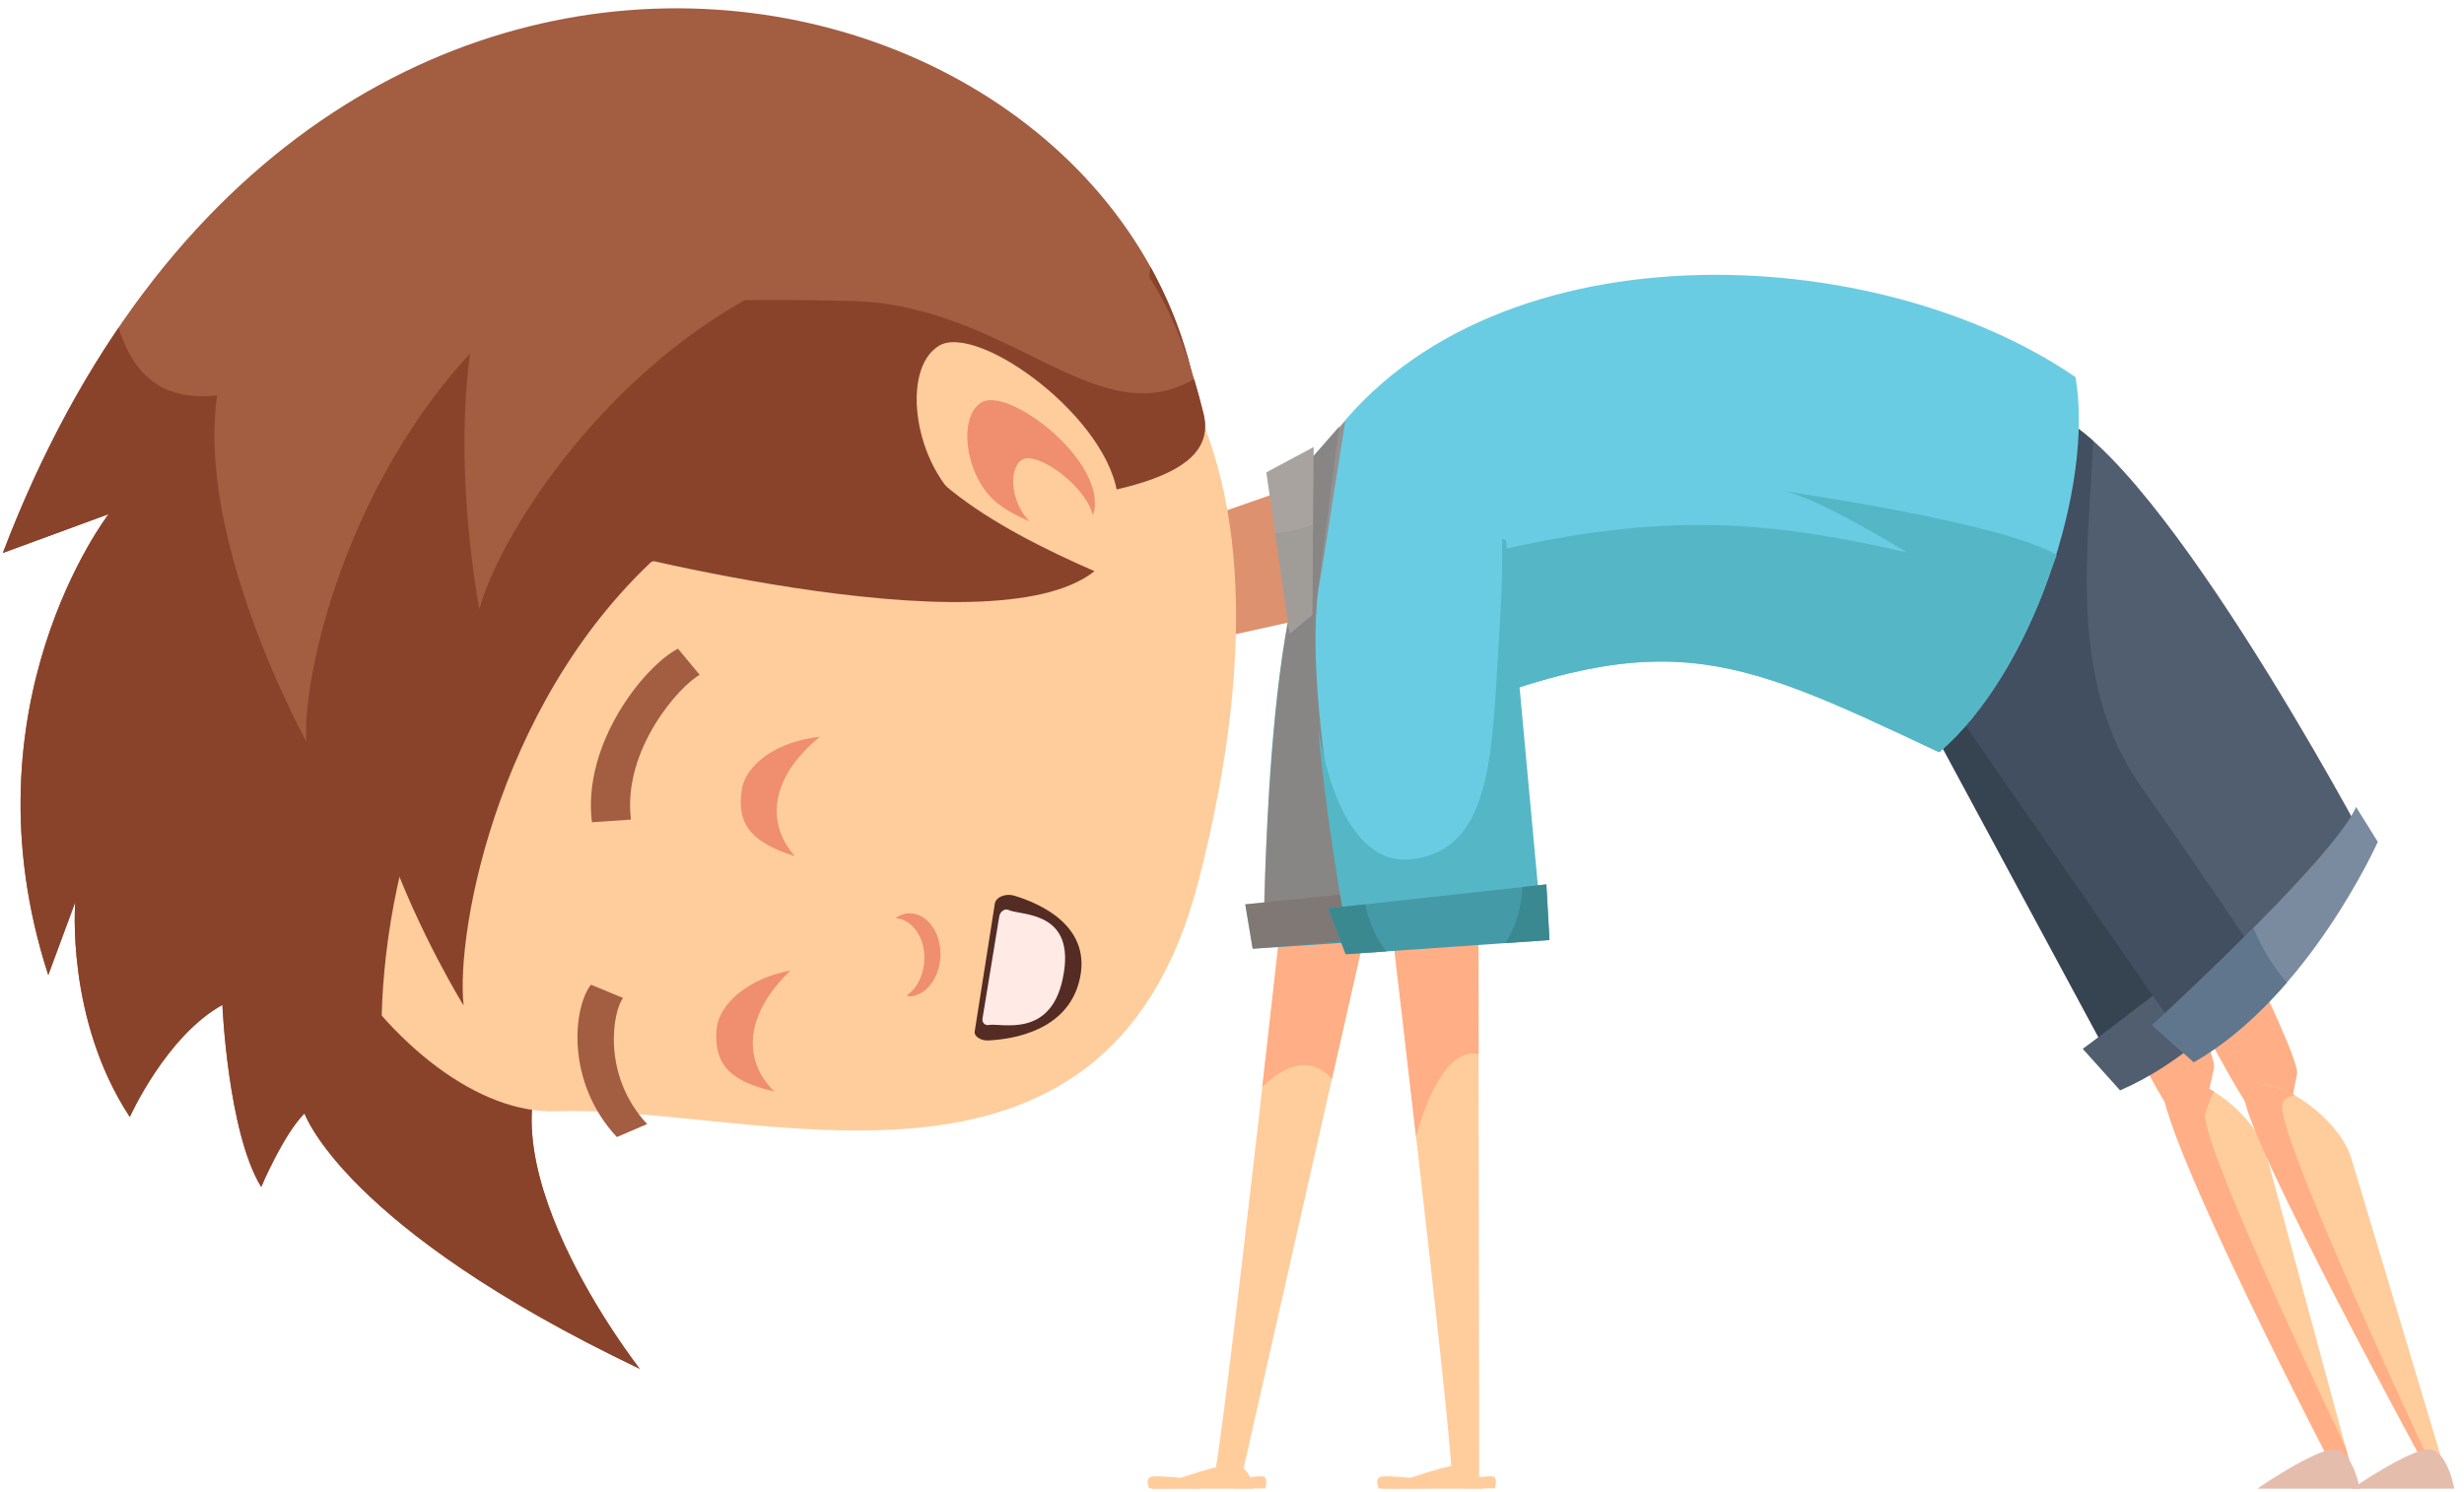 <?xml version="1.0" encoding="UTF-8"?> <svg xmlns="http://www.w3.org/2000/svg" width="213" height="129" viewBox="0 0 213 129" fill="none"><path d="M107.243 128.095L118.6 77.994L111.822 69.928C111.822 69.928 105.583 126.505 104.87 128.094L107.243 128.095Z" fill="#FFCD9C"></path><path d="M113.406 92.163C114.052 92.312 114.626 92.706 115.138 93.267L118.6 77.994L111.822 69.928C111.822 69.928 110.568 81.296 109.121 93.986C110.581 92.533 112.054 91.847 113.406 92.163Z" fill="#FFAE85"></path><path d="M109.269 81.838C109.269 81.838 109.147 49.418 114.99 44.116C120.828 38.815 127.375 47.763 127.375 47.763L123.686 79.775L109.269 81.838Z" fill="#55B6C6"></path><path d="M99.022 46.582L117.388 40.165L114.574 53.109L104.707 55.288L99.022 46.582Z" fill="#FFCD9C"></path><path d="M188.697 97.177C186.78 97.225 171.549 62.997 171.549 62.997L177.173 60.825C177.173 60.825 191.882 90.199 191.379 92.367C190.869 94.535 190.619 97.132 188.697 97.177Z" fill="#FFAE85"></path><path d="M195.892 99.752L203.572 128.095H202.289C202.289 128.095 186.524 96.577 187.237 94.064C187.948 91.551 194.72 95.524 195.892 99.752Z" fill="#FFCD9C"></path><path d="M190.649 96.224C190.807 95.692 191.067 95.037 191.386 94.376C189.459 93.171 187.098 92.055 186.865 93.344C186.151 97.303 202.288 128.094 202.288 128.094H203.571L202.779 125.171C198.444 116.043 190.099 98.082 190.649 96.224Z" fill="#FFAE85"></path><path d="M166.791 62.59L183.468 93.53C183.468 93.53 198.101 84.655 200.795 75.977C200.795 75.977 181.605 39.769 172.514 38.259C163.424 36.75 166.791 62.59 166.791 62.59Z" fill="#364351"></path><path d="M183.269 94.27L180.041 90.677C180.041 90.677 197.063 78.207 199.482 73.934L201.039 77.148C201.039 77.148 193.713 89.778 183.269 94.27Z" fill="#515E70"></path><path d="M196.003 97.612C194.086 97.659 177.999 63.91 177.999 63.91L183.568 61.769C183.568 61.769 199.012 90.73 198.563 92.868C198.109 95.007 197.924 97.566 196.003 97.612Z" fill="#FFAE85"></path><path d="M169.146 61.645L190.397 90.135C190.397 90.135 201.973 81.824 204.666 73.149C204.666 73.149 185.476 36.94 176.385 35.431C167.296 33.922 169.146 61.645 169.146 61.645Z" fill="#515E70"></path><path d="M185.033 67.928C178.588 58.745 180.628 46.747 180.944 38.121C179.271 36.633 177.717 35.651 176.386 35.432C167.296 33.922 169.146 61.646 169.146 61.646L189.685 91.255C189.685 91.255 193.062 88.66 196.664 84.945C194.158 81.186 189.867 74.816 185.033 67.928Z" fill="#424F60"></path><path d="M203.262 100.149L211.652 128.093H210.368C210.368 128.093 193.814 97.016 194.464 94.539C195.113 92.063 201.984 95.981 203.262 100.149Z" fill="#FFCD9C"></path><path d="M197.306 95.438C197.462 94.94 197.872 94.734 198.422 94.737C196.54 93.645 194.331 93.373 194.018 94.568C193.369 97.045 210.368 128.093 210.368 128.093H210.826C207.74 121.498 196.646 97.541 197.306 95.438Z" fill="#FFAE85"></path><path d="M121.507 63.154C113.923 66.371 108.197 48.629 113.764 39.766C126.556 19.397 161.235 20.153 179.415 32.601C181.045 41.932 175.703 58.16 167.63 65.037C149.2 56.35 143.727 53.723 121.507 63.154Z" fill="#6ACCE2"></path><path d="M111.891 52.674C112.219 60.009 116.939 65.093 121.507 63.155C143.727 53.723 149.2 56.35 167.631 65.039C171.428 61.805 174.606 56.497 176.754 50.815C151.879 44.091 142.944 42.443 111.891 52.674Z" fill="#55B6C6"></path><path d="M195.128 128.704H203.984C203.984 128.704 203.384 125.31 201.732 125.31C200.082 125.311 195.128 128.704 195.128 128.704Z" fill="#E5BDAC"></path><path d="M119.341 128.704H128.198C128.198 128.704 127.998 126.63 126.346 126.63C124.695 126.63 119.341 128.704 119.341 128.704Z" fill="#FFCD9C"></path><path d="M203.308 128.704H212.165C212.165 128.704 211.565 125.31 209.912 125.31C208.262 125.311 203.308 128.704 203.308 128.704Z" fill="#E5BDAC"></path><path d="M113.627 53.359L115.773 36.881L112.554 40.558L112.688 54.138L113.627 53.359Z" fill="#55B6C6"></path><path d="M111.481 54.773L109.47 40.84L113.56 38.648L113.426 53.146L111.481 54.773Z" fill="#97F0FF"></path><path d="M112.875 45.568C111.98 45.879 111.083 46.032 110.222 46.047L111.481 54.772L113.425 53.145L113.497 45.321C113.295 45.41 113.089 45.494 112.875 45.568Z" fill="#84E5EF"></path><path d="M189.637 91.834L186.06 88.626C186.06 88.626 201.705 74.294 203.672 69.769L205.549 72.785C205.549 72.785 199.56 86.176 189.637 91.834Z" fill="#7A8BA0"></path><path d="M194.79 80.231C190.397 84.654 186.06 88.626 186.06 88.626L189.637 91.833C192.723 90.073 195.427 87.565 197.691 84.945C196.569 83.688 195.58 82.082 194.79 80.231Z" fill="#60768C"></path><path d="M171.623 52.087C171.623 52.087 158.616 43.318 154.19 42.469C154.19 42.469 173.098 45.156 177.791 47.985L176.052 52.569L171.623 52.087Z" fill="#55B6C6"></path><path d="M108.287 82.026L107.646 78.189L126.971 76.18L126.17 80.84L108.287 82.026Z" fill="#459AA8"></path><path opacity="0.5" d="M114.136 50.052L116.294 36.387C116.116 36.596 115.928 36.794 115.755 37.01L115.772 36.881L113.552 39.417L113.559 38.649L109.469 40.841L109.756 42.833L100.247 46.154C100.188 46.823 100.13 47.504 100.07 48.19L104.707 55.289L111.317 53.831C110.012 60.869 109.445 72.144 109.272 78.02L107.646 78.189L108.286 82.027L118.722 81.154L114.136 50.052Z" fill="#BC5642"></path><path d="M127.867 128.094L127.803 78.656L119.185 70.696C119.185 70.696 125.846 126.527 125.495 128.094H127.867Z" fill="#FFCD9C"></path><path d="M127.328 91.078C127.494 91.078 127.657 91.105 127.819 91.144L127.803 78.656L119.185 70.696C119.185 70.696 120.806 84.277 122.406 98.231C123.667 93.81 125.407 91.078 127.328 91.078Z" fill="#FFAE85"></path><path d="M117.226 81.555C117.226 81.555 110.753 52.297 115.387 47.067C120.018 41.836 130.188 46.711 130.188 46.711L132.468 79.386L117.226 81.555Z" fill="#6ACCE2"></path><path d="M130.188 46.711C130.188 46.711 130.056 46.65 129.852 46.56C129.897 48.656 129.837 51.124 129.647 54.066C128.964 64.627 129.249 73.444 122.007 74.294C117.732 74.796 115.093 69.787 113.953 62.983C114.749 72.296 116.691 82.032 116.691 82.032L133.294 80.415L130.188 46.711Z" fill="#55B6C6"></path><path d="M116.332 82.497L114.812 78.537L133.675 76.463L133.943 81.272L116.332 82.497Z" fill="#459AA8"></path><path d="M130.129 81.537L133.943 81.272L133.675 76.462L131.602 76.689C131.53 78.519 130.994 80.192 130.129 81.537Z" fill="#3A8991"></path><path d="M118.033 78.184L114.812 78.537L116.332 82.497L119.85 82.252C118.963 81.15 118.325 79.75 118.033 78.184Z" fill="#3A8991"></path><path d="M104.039 39.779C102.681 -3.825 27.292 -23.177 0.246 47.806L9.39 44.449C9.39 44.449 -3.391 60.992 4.172 84.302L6.508 77.986C6.508 77.986 5.65 88.103 11.221 96.567C11.221 96.567 14.358 89.576 19.225 86.879C19.225 86.879 19.697 97.924 22.58 102.621C22.58 102.621 24.456 98.142 26.322 96.257C26.322 96.257 29.712 106.139 55.308 118.345C55.308 118.345 40.211 99.133 48.379 89.764C57.882 78.859 86.811 59.7 104.039 39.779Z" fill="#A35D41"></path><path d="M104.039 39.779C103.849 33.675 102.206 28.044 99.45 23.072C97.554 40.661 78.067 25.069 54.29 25.069C32.946 25.069 15.057 43.344 10.248 28.342C6.475 33.885 3.091 40.34 0.246 47.806L9.39 44.449C9.39 44.449 -3.391 60.992 4.172 84.302L6.508 77.986C6.508 77.986 5.65 88.103 11.221 96.568C11.221 96.568 14.358 89.576 19.225 86.879C19.225 86.879 19.697 97.925 22.58 102.622C22.58 102.622 24.456 98.143 26.322 96.258C26.322 96.258 29.712 106.14 55.308 118.346C55.308 118.346 40.211 99.134 48.379 89.765C57.882 78.859 86.811 59.7 104.039 39.779Z" fill="#89432B"></path><path d="M48.122 96.077C34.693 96.557 17.635 72.313 24.059 52.257C30.215 33.032 39.697 31.525 75.166 22.506C96.249 17.143 114.519 34.038 103.581 76.263C95.591 107.109 65.175 95.474 48.122 96.077Z" fill="#FFCD9C"></path><path d="M27.795 84.379C25.433 68.806 31.297 62.155 40.357 54.917C59.659 39.495 107.055 48.063 104.034 35.759C100.141 19.906 93.452 16.991 84.245 14.349C69.887 10.233 22.585 27.823 18.542 39.317C10.694 61.63 27.795 84.379 27.795 84.379Z" fill="#A35D41"></path><path d="M103.222 32.777C94.691 37.758 86.998 26.014 72.974 26.014C71.894 26.014 22.473 24.12 16.832 38.837C6.641 65.43 28.811 85.231 28.811 85.231C26.449 69.657 32.088 62.861 41.148 55.622C60.451 40.201 107.055 48.061 104.034 35.758C103.776 34.706 103.505 33.718 103.222 32.777Z" fill="#89432B"></path><path d="M96.643 43.14C96.089 36.237 84.492 27.823 81.149 29.906C77.806 31.988 79.033 40.365 83.463 43.747C87.893 47.125 97.178 49.787 96.643 43.14Z" fill="#FFCD9C"></path><path d="M94.639 43.183C94.29 38.811 86.943 33.482 84.827 34.796C82.708 36.114 83.484 41.419 86.29 43.563C89.097 45.702 94.978 47.391 94.639 43.183Z" fill="#EF8F6F"></path><path d="M94.568 45.065C94.344 42.297 89.691 38.919 88.349 39.754C87.008 40.589 87.5 43.947 89.278 45.306C91.055 46.662 94.782 47.731 94.568 45.065Z" fill="#FFCD9C"></path><path d="M94.612 49.382C86.046 45.63 76.288 40.27 76.285 32.218C76.28 24.166 57.077 36.211 57.077 36.211L49.494 46.818C49.494 46.818 85.542 56.634 94.612 49.382Z" fill="#89432B"></path><path d="M68.342 83.9C64.787 84.562 62.124 86.721 61.94 89.037C61.695 92.141 63.27 93.523 66.941 94.368C64.109 91.604 64.443 87.615 68.342 83.9Z" fill="#EF8F6F"></path><path d="M70.874 63.7C67.282 64.071 64.469 66.009 64.116 68.302C63.643 71.377 65.112 72.882 68.712 74.024C66.091 71.037 66.717 67.088 70.874 63.7Z" fill="#EF8F6F"></path><path d="M87.639 77.426C87.308 77.326 86.902 77.353 86.58 77.487C86.255 77.624 86.04 77.86 85.998 78.123L84.255 89.193C84.225 89.384 84.353 89.591 84.578 89.738C84.814 89.891 85.13 89.97 85.441 89.953C87.654 89.846 92.181 89.088 93.283 84.878C94.507 80.181 90.057 78.142 87.639 77.426Z" fill="#542C23"></path><path d="M87.172 78.669C87.027 78.599 86.837 78.624 86.682 78.74C86.522 78.844 86.411 79.031 86.38 79.233L84.932 88.058C84.903 88.221 84.947 88.374 85.056 88.489C85.15 88.593 85.311 88.647 85.458 88.617C86.524 88.416 90.774 89.811 91.868 84.62C93.124 78.677 88.244 79.184 87.172 78.669Z" fill="#FFEAE6"></path><path d="M79.899 82.501C79.783 80.738 78.696 79.478 77.404 79.37C77.684 79.179 77.999 79.032 78.328 78.983C79.847 78.768 81.161 80.2 81.289 82.174C81.42 84.145 80.317 85.917 78.805 86.137C78.647 86.158 78.501 86.098 78.349 86.076C79.349 85.421 79.998 84.037 79.899 82.501Z" fill="#EF8F6F"></path><path d="M54.542 70.857C53.785 64.778 58.831 59.202 60.488 58.35L58.606 56.081C55.656 57.624 50.325 64.32 51.168 71.088L54.542 70.857Z" fill="#A35D41"></path><path d="M55.943 97.182C51.964 92.914 52.995 87.369 53.863 86.283L51.087 85.133C49.526 87.129 48.899 93.558 53.324 98.306L55.943 97.182Z" fill="#A35D41"></path><path d="M40.076 86.93C39.361 80.33 43.293 59.396 58.134 46.948C58.134 46.948 42.221 38.084 33.461 50.154C24.7 62.225 40.076 86.93 40.076 86.93Z" fill="#89432B"></path><path d="M33.701 96.259C31.954 89.876 32.532 68.543 45.205 53.667C45.205 53.667 28.117 47.716 21.38 61.155C14.645 74.594 33.701 96.259 33.701 96.259Z" fill="#89432B"></path><path d="M26.476 64.102C26.097 57.47 31.089 36.787 46.543 25.199C46.543 25.199 31.103 15.447 21.741 27.004C12.379 38.56 26.476 64.102 26.476 64.102Z" fill="#A35D41"></path><path d="M41.444 52.678C43.083 46.264 54.047 28.328 72.193 22.523C72.193 22.523 60.493 8.1 48.134 15.917C35.774 23.735 41.444 52.678 41.444 52.678Z" fill="#A35D41"></path><path d="M123.55 128.679H119.192C119.192 128.679 118.79 127.903 119.326 127.689C119.863 127.478 123.818 127.973 123.818 127.973L123.55 128.679Z" fill="#FFCD9C"></path><path d="M126.583 128.679H129.227C129.227 128.679 129.471 127.903 129.145 127.689C128.82 127.478 126.421 127.973 126.421 127.973L126.583 128.679Z" fill="#FFCD9C"></path><path d="M99.495 128.704H108.352C108.352 128.704 108.151 126.63 106.499 126.63C104.849 126.63 99.495 128.704 99.495 128.704Z" fill="#FFCD9C"></path><path d="M103.704 128.679H99.346C99.346 128.679 98.944 127.903 99.48 127.689C100.017 127.478 103.972 127.973 103.972 127.973L103.704 128.679Z" fill="#FFCD9C"></path><path d="M106.737 128.679H109.38C109.38 128.679 109.624 127.903 109.298 127.689C108.973 127.478 106.574 127.973 106.574 127.973L106.737 128.679Z" fill="#FFCD9C"></path></svg> 